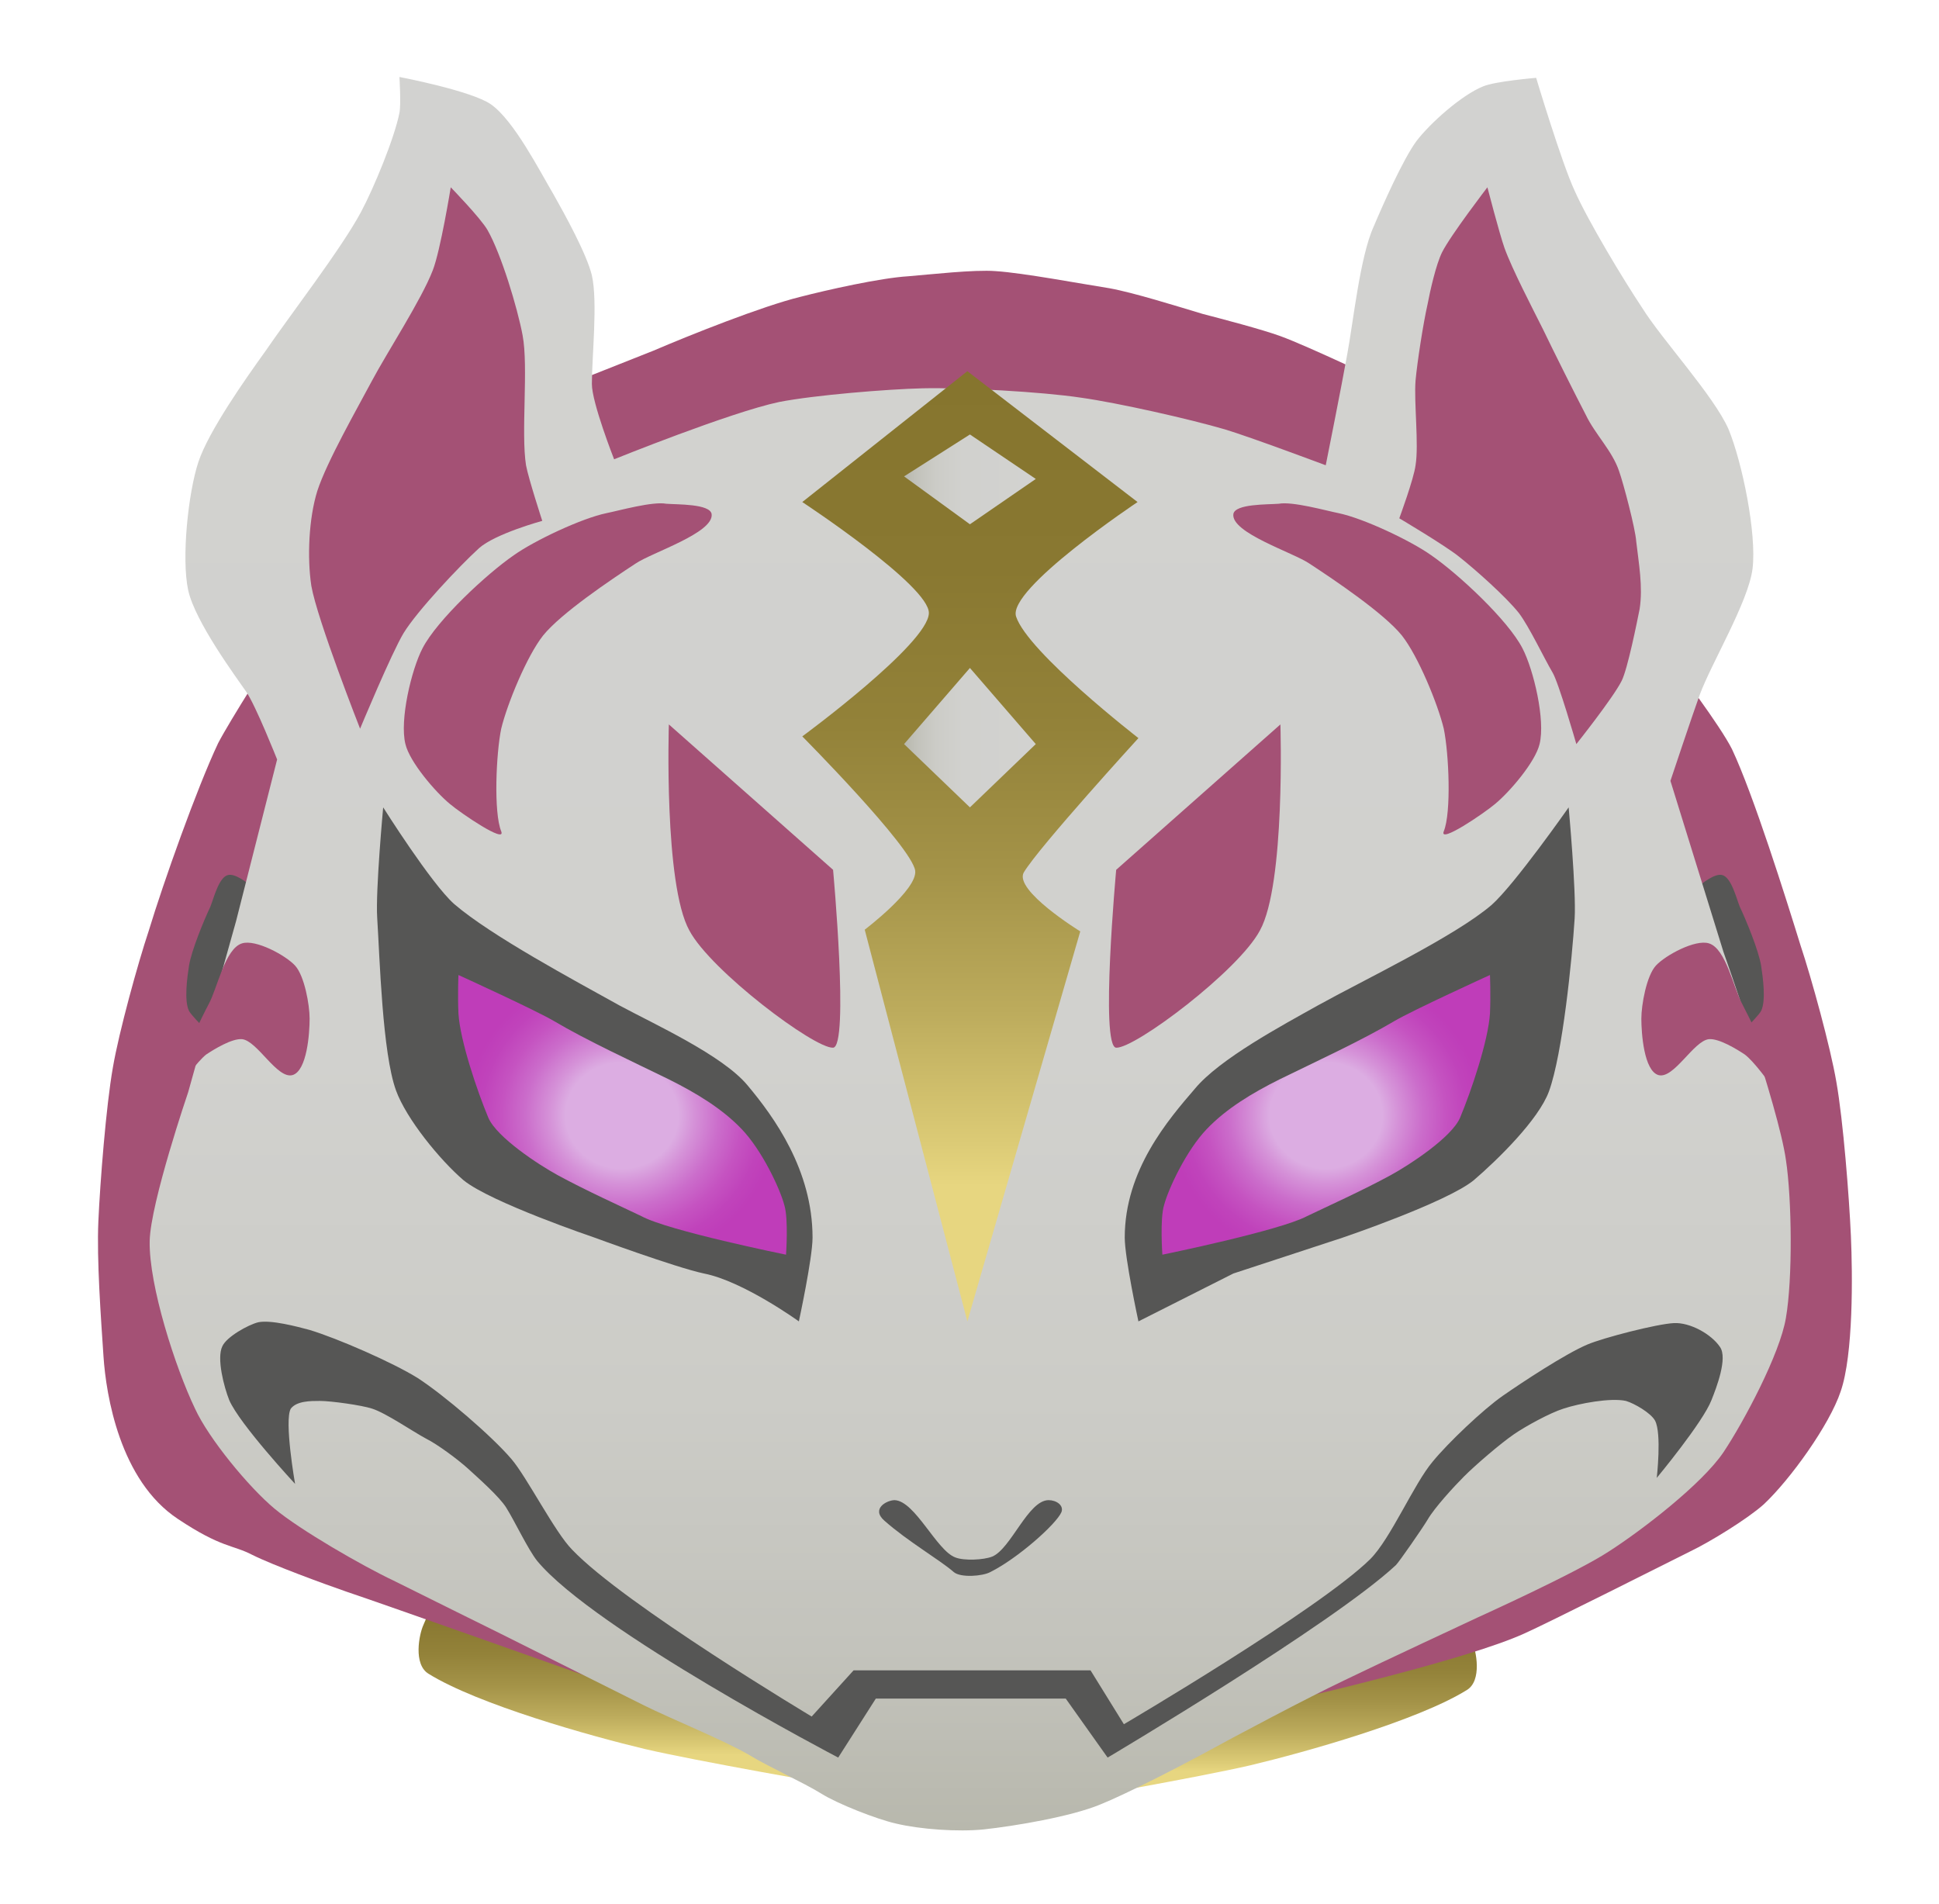 <svg version="1.1" id="Capa_1" xmlns="http://www.w3.org/2000/svg" x="0" y="0" viewBox="0 0 226.7 222.6" xml:space="preserve"><style>.st1{fill:#a45175}.st3{fill:#565655}.st10{fill:#4d4a47;stroke:#564b44;stroke-miterlimit:10}</style><linearGradient id="SVGID_1_" gradientUnits="userSpaceOnUse" x1="73.119" y1="208.625" x2="73.119" y2="184.279"><stop offset=".143" stop-color="#e7d680"/><stop offset=".191" stop-color="#dbca75"/><stop offset=".328" stop-color="#bcab5c"/><stop offset=".473" stop-color="#a49348"/><stop offset=".626" stop-color="#938239"/><stop offset=".793" stop-color="#897831"/><stop offset="1" stop-color="#86752e"/></linearGradient><path d="M51.9 184.3s-1.7 4.1-2.4 5.7c-.5 1.1-1.2 4.6.6 5.7 5.8 3.6 19 7.3 25.3 8.8 6 1.4 22.1 4.2 22.1 4.2l-45.6-24.4z" fill="url(#SVGID_1_)"/><path class="st1" d="M31.9 76.4s-5 7.8-6.4 10.5c-2.5 5.3-6.4 16.3-8.1 21.9-1.3 3.9-3.5 11.9-4.2 16-.8 4.5-1.5 13.5-1.7 18-.2 4.5.3 11.3.6 15.8s1.9 14.5 8.7 19c5.1 3.4 6.4 3 8.7 4.2 2.4 1.2 8.4 3.4 11 4.3 4.2 1.4 29 10.2 29 10.2L31.9 76.4z"/><linearGradient id="SVGID_2_" gradientUnits="userSpaceOnUse" x1="-79.874" y1="210.577" x2="-79.874" y2="186.231" gradientTransform="matrix(-1 0 0 1 68.53 0)"><stop offset=".143" stop-color="#e7d680"/><stop offset=".191" stop-color="#dbca75"/><stop offset=".328" stop-color="#bcab5c"/><stop offset=".473" stop-color="#a49348"/><stop offset=".626" stop-color="#938239"/><stop offset=".793" stop-color="#897831"/><stop offset="1" stop-color="#86752e"/></linearGradient><path d="M169.7 186.2s1.7 4.1 2.4 5.7c.5 1.1 1.2 4.6-.6 5.7-5.8 3.6-19 7.3-25.3 8.8-6 1.4-22.1 4.2-22.1 4.2l45.6-24.4z" fill="url(#SVGID_2_)"/><path class="st1" d="M66.8 44.8s7.1-2.8 9.6-3.8c4.2-1.8 12.7-5.2 17.2-6.3 3.1-.8 9.3-2.2 12.6-2.4 2.5-.2 7.7-.8 10.2-.6 3.2.2 10.1 1.5 13.3 2 2.8.5 7.9 2.1 10.9 3 2.3.6 6.9 1.8 9.1 2.6 3.3 1.2 12.5 5.6 12.5 5.6l-3 12.7H66.8V44.8zM196 78.1s5.1 6.7 6.5 9.5c2.5 5.3 6.3 17.4 8 22.9 1.3 3.9 3.5 11.9 4.2 16 .8 4.5 1.5 13.5 1.7 18 .2 4.5.3 13.9-1.2 18.2-1.3 3.9-5.9 10.3-9 13.2-1.9 1.7-6.3 4.4-8.6 5.5-2.4 1.2-16.9 8.5-19.4 9.6-6.6 3-25.2 7.3-25.2 7.3l43-120.2z"/><path class="st3" d="M196.1 106s3.6-4 5.2-3.7c1.1.2 1.7 2.7 2.1 3.7.8 1.7 2.2 5.1 2.5 6.9.2 1.3.6 4.1 0 5.3-.4.8-4.3 4.5-4.3 4.5l-5.5-16.7z"/><path class="st1" d="M95 164.5s1.5-8.5 1.8-11.4c.2-2.9 1.3-9.1 0-11.8-6.8-13.8-49.6-32.4-49.6-32.4l-3.9-23.6s-2.8 8.5-3.4 11.4c-.7 3.4-1.3 10.4-1.5 13.9-.2 4.4-.8 13.3 0 17.6.5 2.6 2.1 7.8 3.9 9.8 2.3 2.5 8.8 5.7 12.2 6.5 5.2 1.3 21.5 0 21.5 0l8.4 8.6L95 164.5z"/><path class="st3" d="M31.9 106s-3.6-4-5.2-3.7c-1.1.2-1.7 2.7-2.1 3.7-.8 1.7-2.2 5.1-2.5 6.9-.2 1.3-.6 4.1 0 5.3.4.8 4.3 4.5 4.3 4.5l5.5-16.7z"/><path class="st1" d="M131.3 164.5s-1.5-8.5-1.8-11.4c-.2-2.9-1.3-9.1 0-11.8 6.8-13.8 48.2-33.7 48.2-33.7l5.3-22.3s2.8 8.5 3.4 11.4c.7 3.4 1.3 10.4 1.5 13.9.2 4.4.8 13.3 0 17.6-.5 2.6-2.1 7.8-3.9 9.8-2.3 2.5-8.8 5.7-12.2 6.5-5.2 1.3-21.5 0-21.5 0l-8.4 8.6-10.6 11.4z"/><linearGradient id="SVGID_3_" gradientUnits="userSpaceOnUse" x1="113.375" y1="213.941" x2="113.375" y2="8.941"><stop offset="0" stop-color="#b8b8ad"/><stop offset=".103" stop-color="#c3c3bc"/><stop offset=".245" stop-color="#ccccc7"/><stop offset=".445" stop-color="#d1d1ce"/><stop offset="1" stop-color="#d2d2d0"/></linearGradient><path d="M32.4 88.8s-2.5-6.3-3.6-7.9c-1.1-1.6-6-8.2-6.8-11.9-.8-3.7 0-11.4 1.2-15 1.2-3.6 5.5-9.7 7.8-12.9 2.8-4.1 8.9-12 11.2-16.3 1.5-2.8 3.9-8.6 4.5-11.6.2-1 0-4.2 0-4.2s8.4 1.6 10.7 3.2c2.7 1.9 5.7 7.8 7.3 10.5 1.3 2.3 3.9 7 4.5 9.5.7 3.1 0 9.5 0 12.7 0 2.2 2.6 8.8 2.6 8.8s13.6-5.5 19.3-6.7c4.1-.8 12.6-1.5 16.8-1.6 4.6-.1 13.9.4 18.5 1.1 4.3.6 12.7 2.5 16.8 3.7 3 .9 11.8 4.2 11.8 4.2s1.9-9.5 2.5-12.9c.7-3.7 1.5-11.5 3.1-15 1.1-2.6 3.4-7.8 5-10 1.6-2.1 5.3-5.4 7.8-6.4 1.4-.6 6.2-1 6.2-1s3 10 4.5 13.2c1.6 3.6 5.7 10.4 7.9 13.7 2.3 3.7 8.4 10.3 10.1 14.2 1.6 3.9 3.3 12.2 2.8 16.3-.5 3.9-4.8 11-6.2 14.8-.9 2.5-3.4 10-3.4 10l6.2 20s6.4 18 7.3 24.3c.7 4.6.8 13.9 0 18.5-.7 4.2-4.9 12.1-7.3 15.7-2.5 3.7-9.5 9.1-13.4 11.6-3.8 2.5-15.3 7.7-15.3 7.7s-11.8 5.5-15.7 7.4c-4.2 2-12.7 6.5-16.7 8.7-2.8 1.5-8.8 4.6-11.8 5.8-3.4 1.4-9.9 2.5-13.6 2.9-3 .3-7.4 0-10.3-.7-2.2-.5-6.8-2.3-8.7-3.5-2.1-1.3-6.3-3.2-8.4-4.5-2.9-1.7-9.3-4.3-12.3-5.8L58.5 191s-9.3-4.6-12.5-6.2c-3.6-1.7-10.9-5.9-13.9-8.4s-7.7-8.2-9.3-11.7c-2.3-4.8-5.4-14.4-5.3-19.6.1-4.5 4.5-17.4 4.5-17.4l5.6-20 4.8-18.9z" fill="url(#SVGID_3_)"/><path class="st1" d="M163.6 60.6s5.4 3.2 7 4.5c1.9 1.5 5.5 4.7 7 6.6 1.2 1.6 2.9 5.2 3.9 6.9.7 1.1 2.8 8.4 2.8 8.4s4.3-5.4 5.3-7.4c.7-1.4 1.8-6.9 2.1-8.4.4-2.6-.1-5.3-.4-7.9-.1-1.5-1.5-6.8-2-8.2-.8-2.4-2.8-4.3-3.9-6.6-1.3-2.5-3.8-7.5-5-10-1.2-2.4-3.6-7-4.5-9.5-.6-1.7-2-7.1-2-7.1s-4.3 5.6-5.3 7.6c-.7 1.4-1.4 4.5-1.7 6.1-.5 2.2-1.2 6.7-1.4 8.9-.2 2.5.4 7.5 0 9.9-.2 1.6-1.9 6.2-1.9 6.2zM42.1 85.2s3.7-8.9 5.1-11.2c1.6-2.6 6.5-7.8 8.8-9.9 1.9-1.7 7.4-3.2 7.4-3.2s-1.6-4.9-1.9-6.5c-.6-3.8.3-11.5-.4-15.2-.6-3.2-2.5-9.5-4.1-12.3-.8-1.4-4.3-5-4.3-5s-1.2 7.4-2.1 9.7c-1.3 3.4-5.4 9.7-7.1 12.9-1.7 3.2-5.3 9.5-6.4 12.9-1 3.2-1.2 7.8-.7 11.1.7 4 5.7 16.7 5.7 16.7z"/><path class="st1" d="M83.2 60.1c.3 2.2-7 4.5-8.9 5.8-2.9 1.9-8.7 5.8-10.8 8.4-1.9 2.4-4.2 8-4.9 10.9-.6 2.9-.9 9.8 0 12 .6 1.5-4.7-2.1-6-3.2-1.7-1.4-4.7-4.9-5.2-7-.7-2.8.7-8.7 2-11.2 1.7-3.3 7.5-8.7 10.7-10.9 2.4-1.7 7.9-4.3 10.8-4.9 1.5-.3 5.4-1.4 7-1.1 1.3.1 5.1 0 5.3 1.2zM144.2 60.1c-.3 2.2 7 4.5 8.9 5.8 2.9 1.9 8.7 5.8 10.8 8.4 1.9 2.4 4.2 8 4.9 10.9.6 2.9.9 9.8 0 12-.6 1.5 4.7-2.1 6-3.2 1.7-1.4 4.7-4.9 5.2-7 .7-2.8-.7-8.7-2-11.2-1.7-3.3-7.5-8.7-10.7-10.9-2.4-1.7-7.9-4.3-10.8-4.9-1.5-.3-5.4-1.4-7-1.1-1.3.1-5.1 0-5.3 1.2zM78.2 84.7s-.6 18.7 2.4 24.1c2.5 4.7 14.6 13.8 16.8 13.7 1.9-.1 0-20.8 0-20.8l-19.2-17zM149.7 84.7s.6 18.7-2.4 24.1c-2.5 4.7-14.6 13.8-16.8 13.7-1.9-.1 0-20.8 0-20.8l19.2-17z"/><linearGradient id="SVGID_4_" gradientUnits="userSpaceOnUse" x1="113.434" y1="154.485" x2="113.434" y2="43.482"><stop offset=".143" stop-color="#e7d680"/><stop offset=".191" stop-color="#dbca75"/><stop offset=".328" stop-color="#bcab5c"/><stop offset=".473" stop-color="#a49348"/><stop offset=".626" stop-color="#938239"/><stop offset=".793" stop-color="#897831"/><stop offset="1" stop-color="#86752e"/></linearGradient><path d="M113.1 154.5l13.2-45.6s-7.8-4.8-6.6-6.9c1.8-3 13.4-15.7 13.4-15.7s-12.9-10-14.3-14.2c-1.1-3.2 14.2-13.4 14.2-13.4l-19.9-15.3-19.3 15.3s14.9 9.8 14.8 13c-.1 3.6-14.8 14.4-14.8 14.4S106.6 99 107 101.8c.3 2.2-5.9 6.9-5.9 6.9l12 45.8z" fill="url(#SVGID_4_)"/><linearGradient id="SVGID_5_" gradientUnits="userSpaceOnUse" x1="105.72" y1="86.256" x2="121.055" y2="86.256"><stop offset="0" stop-color="#b8b8ad"/><stop offset=".103" stop-color="#c3c3bc"/><stop offset=".245" stop-color="#ccccc7"/><stop offset=".445" stop-color="#d1d1ce"/><stop offset="1" stop-color="#d2d2d0"/></linearGradient><path fill="url(#SVGID_5_)" d="M105.7 87l7.7 7.4 7.7-7.4-7.7-8.9z"/><linearGradient id="SVGID_6_" gradientUnits="userSpaceOnUse" x1="105.72" y1="56.05" x2="121.055" y2="56.05"><stop offset="0" stop-color="#b8b8ad"/><stop offset=".103" stop-color="#c3c3bc"/><stop offset=".245" stop-color="#ccccc7"/><stop offset=".445" stop-color="#d1d1ce"/><stop offset="1" stop-color="#d2d2d0"/></linearGradient><path fill="url(#SVGID_6_)" d="M113.4 50.8l-7.7 4.9 7.7 5.6 7.7-5.3z"/><path class="st3" d="M133.1 154.5s-1.6-7.4-1.6-9.8c0-7.9 5.1-13.8 8.2-17.4 2.9-3.5 10.2-7.4 14.3-9.7 5.4-3 16.1-8.1 20.4-11.8 2.7-2.4 9-11.4 9-11.4s.9 9.8.7 13c-.3 4.7-1.4 15.8-3 20.2-1.2 3.3-6 8-8.8 10.4-3.2 2.6-15.3 6.7-15.3 6.7l-12.8 4.2-11.1 5.6zM93.4 154.5s1.6-7.4 1.6-9.8c0-7.9-4.5-14.1-7.6-17.8-2.9-3.5-10.8-7.1-14.9-9.3-5.4-3-15.1-8.2-19.4-11.9-2.7-2.4-8.3-11.3-8.3-11.3s-.9 9.7-.7 12.9c.3 4.7.6 15.8 2.2 20.2 1.2 3.3 5.1 8.1 7.9 10.5 3.2 2.6 15.3 6.7 15.3 6.7s9.5 3.5 12.8 4.2c4.6.9 11.1 5.6 11.1 5.6z"/><radialGradient id="SVGID_7_" cx="-1.43" cy="138.663" r="16.317" gradientTransform="matrix(1.122 0 0 1.055 74.323 -15.867)" gradientUnits="userSpaceOnUse"><stop offset=".36" stop-color="#dcade2"/><stop offset=".461" stop-color="#d592d8"/><stop offset=".619" stop-color="#cb6dcb"/><stop offset=".766" stop-color="#c553c1"/><stop offset=".898" stop-color="#c043bb"/><stop offset="1" stop-color="#bf3db9"/></radialGradient><path d="M91.9 146.7s.3-4.2-.2-5.8c-.5-1.9-2.6-6.4-5-8.9-2.3-2.4-5.3-4.2-8.5-5.8-4.3-2.1-9.7-4.6-13.4-6.8-2.2-1.3-11.2-5.4-11.2-5.4s-.1 2.3 0 4.5c.2 3.2 2.2 9.1 3.5 12.2 1 2.3 5.9 5.5 8.1 6.7 3.3 1.8 7.3 3.6 9.8 4.8 3.1 1.7 16.9 4.5 16.9 4.5z" fill="url(#SVGID_7_)"/><radialGradient id="SVGID_8_" cx="71.928" cy="138.663" r="16.317" gradientTransform="matrix(1.122 0 0 1.055 74.323 -15.867)" gradientUnits="userSpaceOnUse"><stop offset=".36" stop-color="#dcade2"/><stop offset=".461" stop-color="#d592d8"/><stop offset=".619" stop-color="#cb6dcb"/><stop offset=".766" stop-color="#c553c1"/><stop offset=".898" stop-color="#c043bb"/><stop offset="1" stop-color="#bf3db9"/></radialGradient><path d="M135.9 146.7s-.3-4.2.2-5.8c.5-1.9 2.6-6.4 5-8.9 2.3-2.4 5.3-4.2 8.5-5.8 4.3-2.1 9.7-4.6 13.4-6.8 2.2-1.3 11.2-5.4 11.2-5.4s.1 2.3 0 4.5c-.2 3.2-2.2 9.1-3.5 12.2-1 2.3-5.9 5.5-8.1 6.7-3.3 1.8-7.3 3.6-9.8 4.8-3.2 1.7-16.9 4.5-16.9 4.5z" fill="url(#SVGID_8_)"/><path class="st3" d="M103.4 177.8c2.7 2.4 6.5 4.6 8.1 6 .8.7 3.4.5 4.3 0 3.2-1.6 7.7-5.6 8.3-7 .3-.8-.6-1.4-1.5-1.4-2.4 0-4.4 5.7-6.6 6.6-1 .4-3.3.5-4.3.1-2.2-.8-4.7-6.6-7.1-6.7-.9 0-2.8 1-1.2 2.4z"/><path class="st3" d="M34.5 173.5s-6.5-7-7.7-9.8c-.6-1.5-1.5-4.9-.8-6.3.5-1.1 3-2.5 4.2-2.8 1.5-.3 4.5.5 6 .9 3.3 1 9.7 3.8 12.6 5.6 3.1 2 8.7 6.8 11 9.5 1.8 2.1 5.1 8.6 7.1 10.6 6.1 6.4 28 19.5 28 19.5l4.9-5.4h27.7l3.9 6.3s22.8-13.4 28.8-19.3c2.4-2.4 5.1-8.8 7.3-11.4 1.8-2.2 5.9-6.1 8.2-7.7 2.3-1.6 7.3-4.9 9.9-6 1.9-.8 8.1-2.4 10.1-2.5 1.9-.1 4.4 1.3 5.4 2.8.9 1.3-.4 4.7-1 6.2-1 2.6-6.4 9.1-6.4 9.1s.6-5.2-.2-6.7c-.5-.9-2.4-2-3.4-2.3-1.8-.4-5.5.3-7.3.9-1.6.5-4.5 2.1-5.8 3-1.6 1.1-4.5 3.6-5.8 4.9-1.2 1.2-3.5 3.7-4.3 5.1-.6 1-3.3 4.9-3.7 5.3-7.4 6.9-33.7 22.5-33.7 22.5l-4.9-6.9h-22.2l-4.4 6.9s-28.5-14.9-35.2-23c-1.1-1.4-2.6-4.6-3.6-6.2-.8-1.3-3.3-3.5-4.5-4.6-1.1-1-3.5-2.8-4.9-3.5-1.5-.8-4.7-3-6.3-3.5-1.2-.4-4.8-.9-6.1-.9-1.1 0-2.7 0-3.4.9-.8 1.4.5 8.8.5 8.8z"/><path class="st1" d="M17.4 132.3s5.2-11.5 7-14.9c1-1.8 1.9-6.5 3.9-7.1 1.6-.5 5.1 1.4 6.2 2.6 1.1 1.2 1.7 4.6 1.7 6.2 0 1.7-.3 6.1-2 6.6-1.8.5-4.1-4-5.9-4.2-1.2-.1-3.3 1.2-4.2 1.8-2 1.6-6.7 9-6.7 9zM210.7 132.3s-5.2-11.5-7-14.9c-1-1.8-1.9-6.5-3.9-7.1-1.6-.5-5.1 1.4-6.2 2.6-1.1 1.2-1.7 4.6-1.7 6.2 0 1.7.3 6.1 2 6.6 1.8.5 4.1-4 5.9-4.2 1.2-.1 3.3 1.2 4.2 1.8 2.1 1.6 6.7 9 6.7 9z"/><g><path class="st10" d="M53.7 266.2c0-4.1.1-8.1.1-12.1v-21.4c1.7-.2 3.3-.3 4.8-.5 1.6-.1 3-.2 4.4-.2 3.9 0 7.1.4 9.7 1.1 2.6.7 4.8 1.8 6.4 3.3 1.6 1.5 2.8 3.4 3.6 5.7.7 2.3 1.1 5 1.1 8.1 0 3-.4 5.6-1.3 7.7-.9 2.1-2.2 3.8-3.9 5.1-1.7 1.3-3.8 2.3-6.4 2.9-2.5.6-5.4.9-8.7.9-2.9 0-6.2-.2-9.8-.6zm12.8-6.3c.7 0 1.3 0 1.7-.2.5-.1.8-.6 1.1-1.2.3-.7.5-1.7.7-3 .1-1.4.2-3.2.2-5.6 0-2-.1-3.7-.2-5.1-.1-1.4-.4-2.4-.7-3.3-.3-.8-.8-1.4-1.3-1.7-.5-.3-1.2-.4-2-.4 0 2.6 0 5.1.1 7.5 0 2.4.1 4.6.1 6.6.2 2.3.2 4.4.3 6.4zM86.1 266.2v-7.6-7.8c0-2.9 0-5.8-.1-8.8h5c1.3 0 3 0 5.1-.1 0 .4-.1.8-.1 1.2 0 .4-.1.8-.1 1.3v1.7c.5-.7 1.1-1.4 1.8-1.9.7-.6 1.5-1.1 2.4-1.5.9-.4 1.9-.8 2.9-1 1-.2 2-.3 3-.3-.1.5-.2 1.2-.2 2-.1.7-.2 1.6-.2 2.7s-.1 2.4-.1 4c-2.6.3-4.5 1-5.4 2-1 1-1.5 2.4-1.6 4.2 0 1-.1 2.1-.1 3.2s0 2.2.1 3.3c0 1.2 0 2.4.1 3.5h-6.5c-1.8-.1-3.7-.1-6-.1zM113.7 239.9c-2.5 0-4.4-.4-5.6-1.3-1.3-.9-1.9-2.1-1.9-3.8 0-1.5.7-2.7 2-3.5 1.3-.8 3.2-1.2 5.5-1.2 2.4 0 4.2.5 5.4 1.4 1.2.9 1.8 2.1 1.8 3.4 0 1.4-.6 2.6-1.8 3.6s-3 1.4-5.4 1.4zm-6 26.1v-5.5-7.5c0-3.1-.1-6.8-.2-11.3h12.3v6.2c0 2 0 4.6.1 7.6 0 3 .1 6.5.2 10.4h-7.4c-1.6.1-3.3.1-5 .1zM142.5 251.1h-4.9c0 1.9-.1 3.8 0 5.5v9.5h-12c0-1.3 0-2.8-.1-4.4 0-1.4-.1-3-.1-4.8V251h-3.8c0-.4.1-1.1.1-1.8v-2.4c0-1-.1-2.2-.1-3.6h4v-.5c0-1.6.2-3 .6-4.2.4-1.2 1-2.3 1.9-3.2.9-.9 2-1.5 3.4-2s3.1-.7 5.1-.7c1 0 2 0 3.2.1 1.1.1 2.4.3 3.7.5-.1.4-.2 1-.3 1.6-.1 1.2-.3 3.1-.4 5.8-.3 0-.5-.1-.8-.1h-.7c-1.3 0-2.1.2-2.6.7-.5.4-.7 1.1-.8 1.8v.4h4.8c0 .6-.1 1.3-.1 2.1 0 .7-.1 1.5-.1 2.4-.1 1-.1 2 0 3.2zM144.2 250.1v-3.6-2.2c0-.6-.1-1.1-.1-1.5h3.3v-2.6-2c0-.6 0-1.2.1-1.8h12c0 .6-.1 1.2-.1 1.9v4.7h5.4c0 1.5-.1 2.8-.1 3.7v3.5h-5.4v2.9c0 1 .1 1.9.1 2.8 0 1.4 1.1 2.1 3.3 2.1.6 0 1.2 0 2-.1.1 2.5.3 4.4.4 5.7.1.8.2 1.4.2 2-1.2.2-2.4.3-3.5.5-1.1.1-2.2.2-3.2.2-1.7 0-3.2-.1-4.6-.4-1.4-.3-2.6-.7-3.6-1.4-1-.6-1.7-1.4-2.3-2.4-.5-1-.8-2.2-.8-3.6s-.1-2.8-.1-4.2v-4h-3z"/></g></svg>